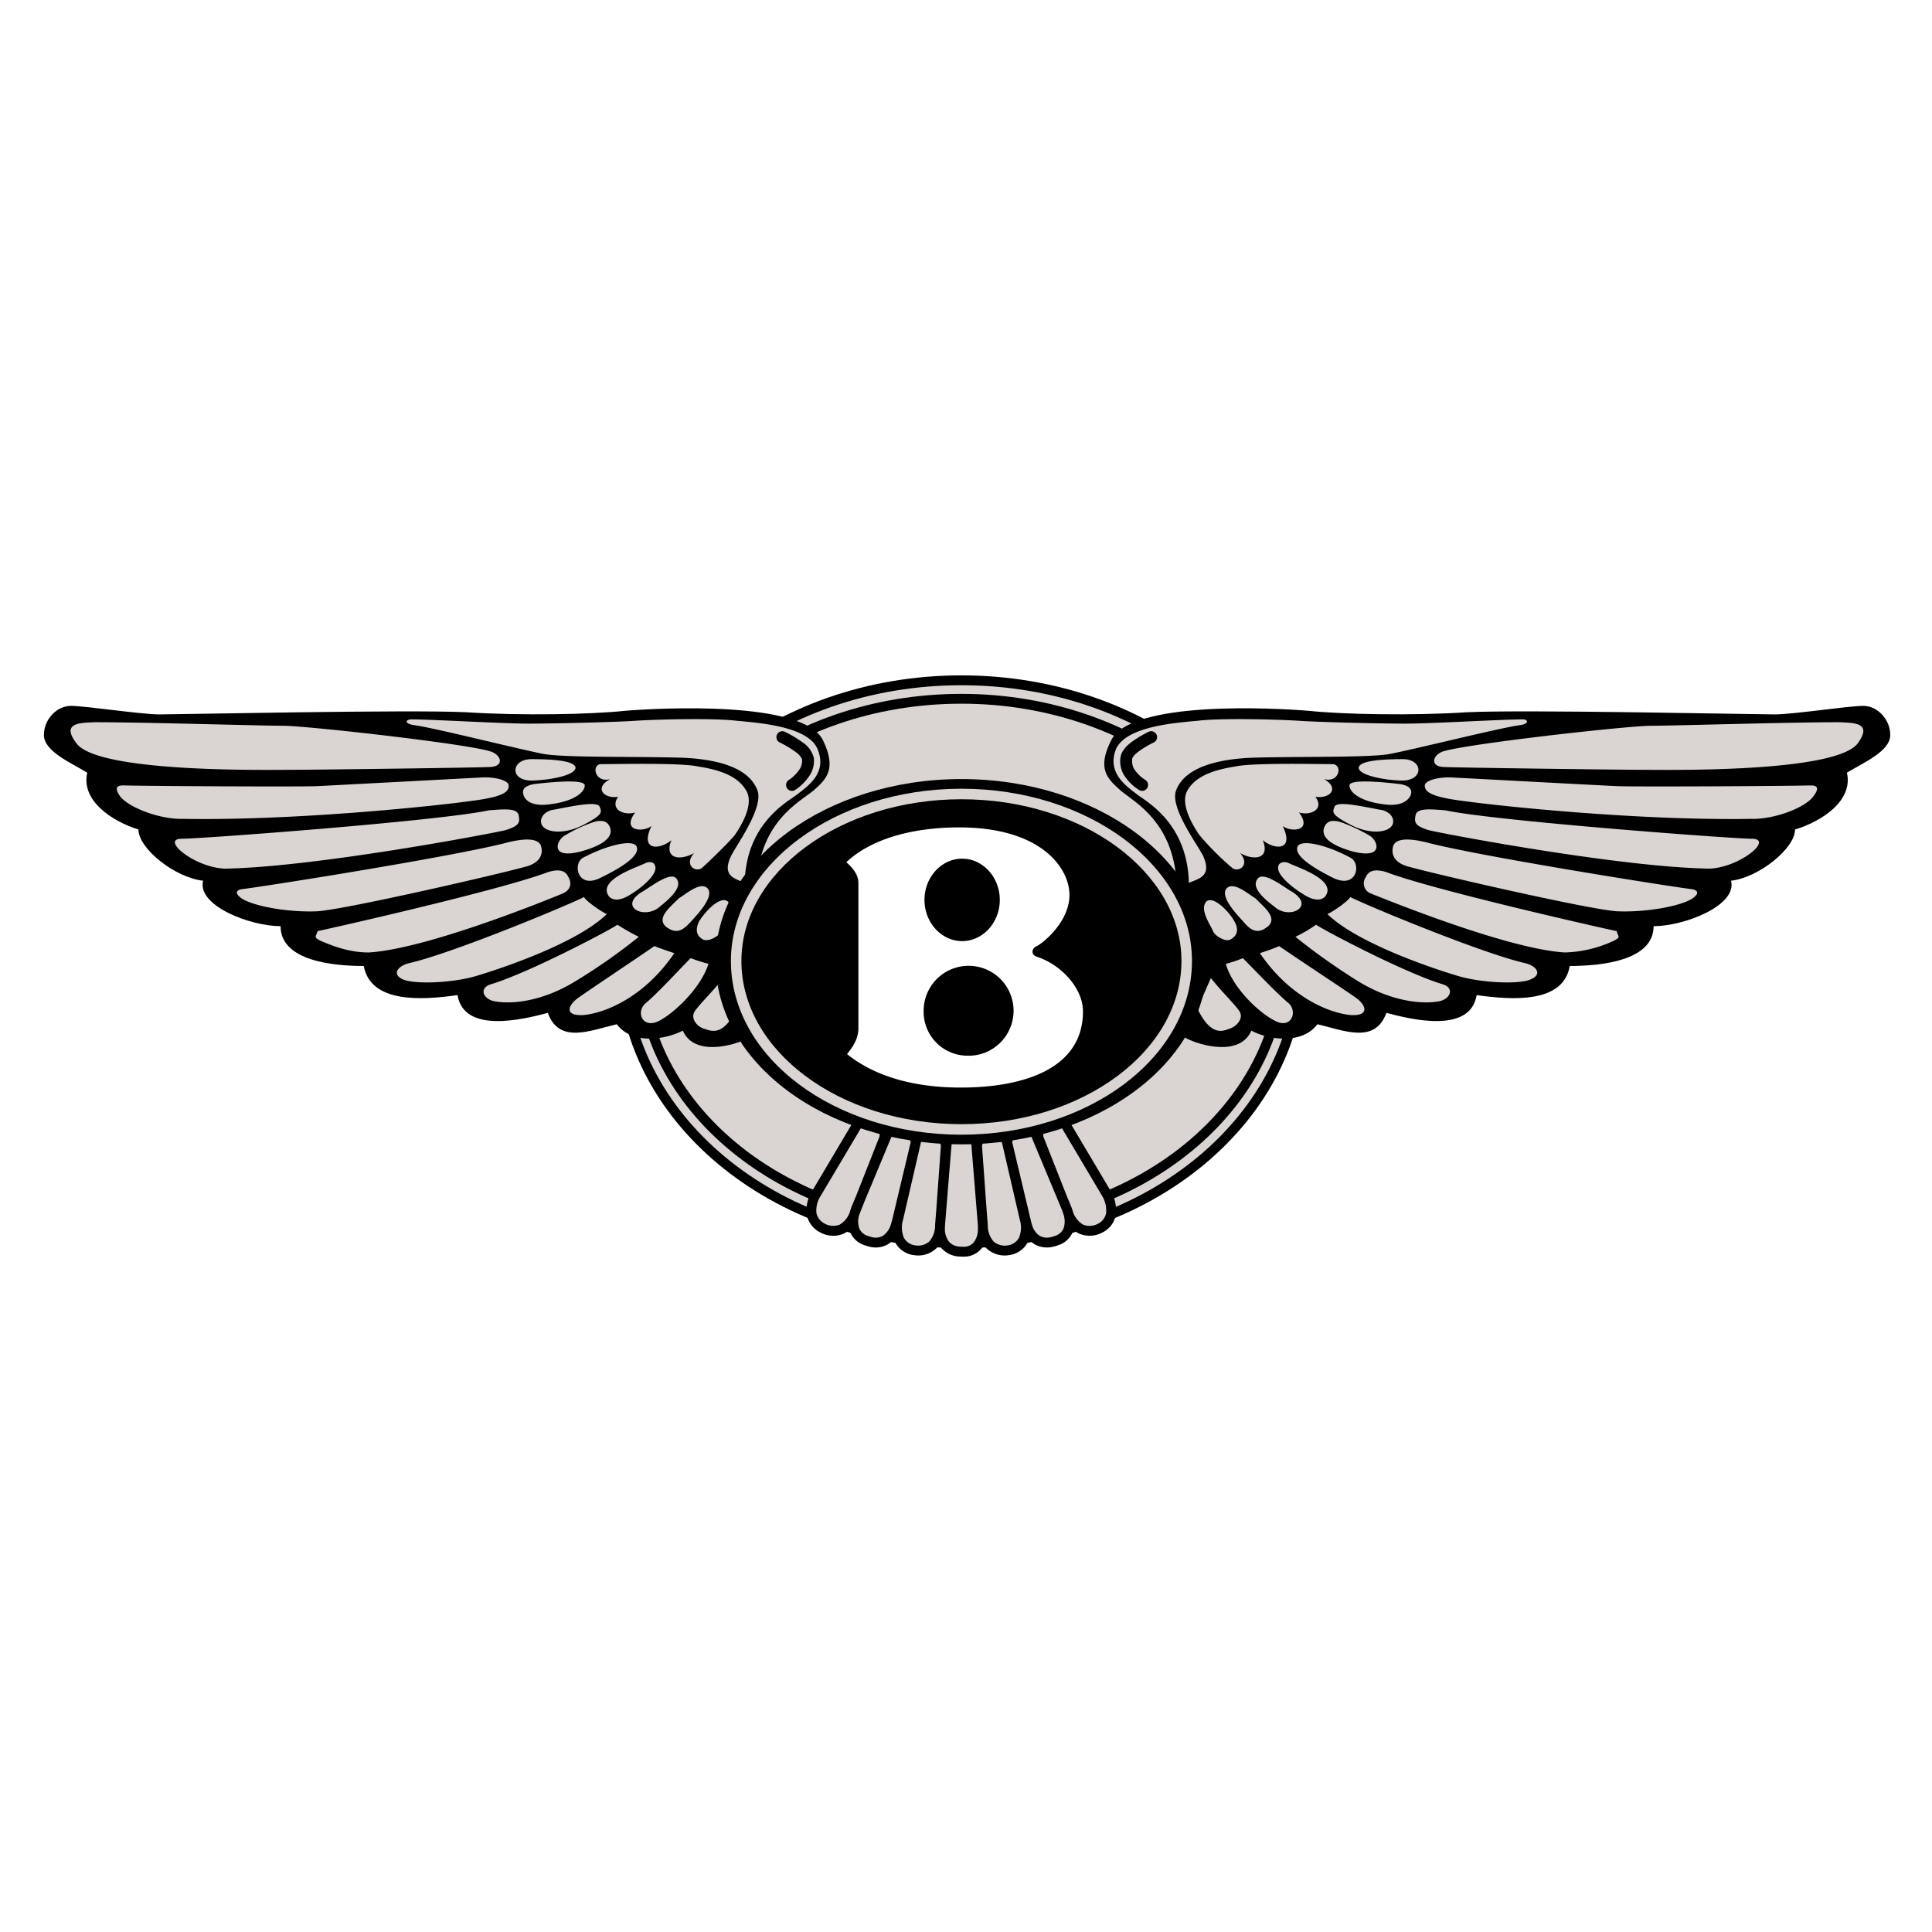 <svg xmlns="http://www.w3.org/2000/svg" width="528" height="528" viewBox="0 0 528 528">
  <g id="B" transform="translate(-2181 -5047)">
    <path id="Path_825" data-name="Path 825" d="M0,0H528V528H0Z" transform="translate(2181 5047)" fill="#fff" fill-rule="evenodd"/>
    <g id="Group_31" data-name="Group 31" transform="translate(-17.289 -3.649)">
      <path id="Path_826" data-name="Path 826" d="M223.469,202.357c-16.98,14.132-40.431,22.88-66.375,22.88s-49.395-8.748-66.375-22.88C73.645,188.148,63.1,168.486,63.1,146.781c0-21.605,10.546-41.163,27.62-55.3,16.98-14.06,40.434-22.765,66.375-22.765s49.395,8.7,66.375,22.765c17.075,14.14,27.617,33.7,27.617,55.3C251.086,168.486,240.543,188.148,223.469,202.357Z" transform="translate(2303.944 5166.505)"/>
      <path id="Path_827" data-name="Path 827" d="M155.335,220.781c25.289,0,48.129-8.513,64.649-22.257,16.475-13.715,26.647-32.642,26.647-53.5,0-20.764-10.167-39.593-26.635-53.231-16.52-13.678-39.36-22.139-64.661-22.139s-48.14,8.464-64.658,22.139c-16.469,13.638-26.638,32.467-26.638,53.231,0,20.862,10.172,39.785,26.65,53.5,16.518,13.744,39.357,22.257,64.646,22.257Z" transform="translate(2305.703 5168.263)" fill="#dad5d3"/>
      <path id="Path_828" data-name="Path 828" d="M153.928,214.194c23.879,0,45.542-7.953,61.215-20.816,15.573-12.785,25.223-30.422,25.223-49.892,0-19.3-9.667-36.851-25.275-49.59-15.668-12.791-37.307-20.73-61.166-20.73-23.928,0-45.55,7.924-61.189,20.692C77.128,106.6,67.487,124.17,67.487,143.487c0,19.492,9.624,37.147,25.2,49.932,15.642,12.843,37.284,20.775,61.238,20.775Zm62.921-18.74c-16.139,13.25-38.407,21.439-62.921,21.439-24.588,0-46.834-8.177-62.944-21.4-16.19-13.285-26.193-31.671-26.193-52,0-20.161,10.026-38.47,26.251-51.715,16.1-13.147,38.327-21.3,62.886-21.3,24.485,0,46.73,8.174,62.866,21.344,16.216,13.242,26.271,31.531,26.271,51.675,0,20.31-10.032,38.68-26.216,51.964Z" transform="translate(2307.111 5169.796)"/>
      <path id="Path_829" data-name="Path 829" d="M84.949,142.615a6.862,6.862,0,0,1-3.761-4.835,9.8,9.8,0,0,1,1.47-6.526l.017-.023,11.051-18.616a4,4,0,0,1,2.914-1.895,6.878,6.878,0,0,1,3.913.376,6.994,6.994,0,0,1,2.616,2.7,5.513,5.513,0,0,1,1.217-.617,6.9,6.9,0,0,1,3.951-.212h.006a7.092,7.092,0,0,1,2.906,2.288,4.883,4.883,0,0,1,.411-.276,8.462,8.462,0,0,1,3.83-1.111l.221.017a7.389,7.389,0,0,1,3.483,2.047l.066.072a5.89,5.89,0,0,1,.465-.419v-.006a7.011,7.011,0,0,1,3.73-1.519,7.028,7.028,0,0,1,3.732,1.519v.006c.164.135.313.276.459.419l.066-.072a7.4,7.4,0,0,1,3.488-2.047v.006c.023-.006.224-.023.218-.023a8.072,8.072,0,0,1,3.724,1.1,5.507,5.507,0,0,1,.482.33,7.056,7.056,0,0,1,2.937-2.331h.006a6.905,6.905,0,0,1,3.954.212,5.576,5.576,0,0,1,1.217.617,6.97,6.97,0,0,1,2.613-2.7h.006a6.733,6.733,0,0,1,3.876-.37,4.044,4.044,0,0,1,2.949,1.889l11.054,18.616.034.06a10.269,10.269,0,0,1,1.364,6.549,6.712,6.712,0,0,1-3.672,4.772l-.089.052a7.307,7.307,0,0,1-6.337.2,6.638,6.638,0,0,1-1.464-.982,7.057,7.057,0,0,1-.253.718,6.334,6.334,0,0,1-3.689,3.4v-.006a5.872,5.872,0,0,1-.612.207v.006q-.49.158-.993.27a6.808,6.808,0,0,1-4.935-.589,6.279,6.279,0,0,1-1.682-1.384,6.088,6.088,0,0,1-.353.813,6.733,6.733,0,0,1-5.047,3.46l-.095.011a7.224,7.224,0,0,1-6.029-1.783,6.525,6.525,0,0,1-.812-.965,6.11,6.11,0,0,1-5.016,3.147,6.924,6.924,0,0,1-.976,0c-.247,0-.468-.006-.658-.023h-.006a6.9,6.9,0,0,1-4.786-2.148,6.358,6.358,0,0,1-.758-1.025,7.007,7.007,0,0,1-.847,1.016,7.21,7.21,0,0,1-6.026,1.783l-.095-.011a6.713,6.713,0,0,1-5.045-3.46,6.963,6.963,0,0,1-.385-.893,6.432,6.432,0,0,1-1.737,1.47,6.75,6.75,0,0,1-5.162.511q-.322-.085-.64-.184c0-.006,0-.006-.006-.006h0q-.328-.094-.646-.218a6.227,6.227,0,0,1-3.948-4.106,6.557,6.557,0,0,1-1.456.976,7.314,7.314,0,0,1-6.339-.2.5.5,0,0,0-.086-.055Z" transform="translate(2337.583 5244.881)"/>
      <path id="Path_830" data-name="Path 830" d="M91.278,135.019l.006-.029q.18-.618.413-1.217l.017-.04,1.269-3.041,6.294-15.966.026-.06a1.548,1.548,0,0,0-.2-1.229,2.945,2.945,0,0,0-3.707-1.817c-.494.095-.916.258-1.036.505l-.049.083L83.256,130.824a7.242,7.242,0,0,0-1.174,4.723,4.238,4.238,0,0,0,2.3,2.911,4.782,4.782,0,0,0,4.066.241,6.417,6.417,0,0,0,2.834-3.681Zm4.215-3.348-1.665,4.223a.39.39,0,0,1-.017.046,5.825,5.825,0,0,0,.006,3.859,3.679,3.679,0,0,0,2.168,1.941l.006.006a4.2,4.2,0,0,0,.454.152l.049.017c.172.057.342.106.505.152a4.2,4.2,0,0,0,3.161-.247,5.7,5.7,0,0,0,2.311-3.342c.1-.3.184-.577.253-.841h0l5.05-21.169.032-.112a1.43,1.43,0,0,0-.353-1.094,4.164,4.164,0,0,0-1.7-1.482,4.009,4.009,0,0,0-2.2.2,1.5,1.5,0,0,0-.953.695l-.037.095-7.06,16.905Zm54.93-.976,1.266,3.041.011.034q.243.619.431,1.258a6.442,6.442,0,0,0,2.825,3.678,4.769,4.769,0,0,0,4.06-.241,4.088,4.088,0,0,0,2.214-2.842,7.725,7.725,0,0,0-1.1-4.812l-11.042-18.6-.046-.083c-.118-.235-.56-.4-1.071-.5a3.75,3.75,0,0,0-2.082.078.778.778,0,0,1-.089.057,4.049,4.049,0,0,0-1.5,1.671,1.561,1.561,0,0,0-.2,1.235l.029.06Zm-21.8,4.513.258,3.213v.006c.023.276.029.534.034.8a6.478,6.478,0,0,0,1.6,4.111,4.632,4.632,0,0,0,3.784,1.048,4.122,4.122,0,0,0,3.112-2.053,7.266,7.266,0,0,0,.264-4.89l-4.849-20.951-.011-.04a1.589,1.589,0,0,0-.818-.936,5.122,5.122,0,0,0-2.214-.689,4.529,4.529,0,0,0-1.86,1.217,1.717,1.717,0,0,0-.6,1.177l.011.04,1.289,17.95Zm-14.126,4c.006-.27.017-.523.034-.775v-.011l.258-3.2,1.295-17.968.011-.04a1.717,1.717,0,0,0-.6-1.177,4.535,4.535,0,0,0-1.863-1.217,5.406,5.406,0,0,0-2.323.706v.006c-.376.23-.669.5-.7.784l-.026.169-4.849,20.951a7.266,7.266,0,0,0,.264,4.89,4.122,4.122,0,0,0,3.112,2.053,4.629,4.629,0,0,0,3.784-1.048,6.477,6.477,0,0,0,1.6-4.126Zm-18.812,5.271c0-.006,0-.006-.006-.006Zm-.006-.006Zm45.947-28.757-.006-.006Zm-.006-.006v0Zm7.583,19.038-8.343-19.986-.04-.095c-.095-.293-.482-.528-.953-.695a3.971,3.971,0,0,0-2.2-.2h-.006a4.176,4.176,0,0,0-1.7,1.481,1.43,1.43,0,0,0-.353,1.094l.034.112,5.047,21.169v.023a11.36,11.36,0,0,0,.313,1.128,5.125,5.125,0,0,0,2.153,3.018,4.178,4.178,0,0,0,3.035.313c.212-.046.459-.118.735-.207l.046-.011,2.231-7.149Zm-2.231,7.143a3.223,3.223,0,0,0,.442-.152l.006-.006a3.676,3.676,0,0,0,2.171-1.941,5.965,5.965,0,0,0-.052-4.048q-.144-.5-.33-.982l-.006-.017a.021.021,0,0,0,.006.017l-2.237,7.129ZM126.2,140.167a11.571,11.571,0,0,0-.017-1.536l-1.749-21.562v-.1a1.554,1.554,0,0,0-.692-1.036h0a2.708,2.708,0,0,0-4.066,0h0a1.554,1.554,0,0,0-.692,1.036v.1l-1.749,21.562q-.033.447-.037.9a5.687,5.687,0,0,0,1.183,3.936,4.288,4.288,0,0,0,2.983,1.26c.207.017.39.023.546.023h.072l4.223-4.579Zm-4.226,4.582a5.959,5.959,0,0,0,.64,0A3.439,3.439,0,0,0,125,143.632a5.585,5.585,0,0,0,1.2-3.46v0ZM101.786,115.7v.006l0,.006Z" transform="translate(2339.336 5246.623)" fill="#dad5d3"/>
      <path id="Path_831" data-name="Path 831" d="M201.178,162.32c-3.885,2.136-14.953,5.243-18.065-1.947-4.467,2.331-13.595,4.083-18.062-1.749-7.379,1.749-15.731,5.441-18.84-3.107-6.6,1.749-22.917,5.826-24.666-4.855-9.71,1.364-23.7,2.331-25.639-7.959-8.352,0-22.725-1.361-22.725-10.879-8.352,0-22.917-5.633-21.172-12.429-7.577-.778-17.675-8.74-17.675-13.985C26.952,103.08,18.6,97.45,20.348,89.873,15.881,87.154,8.5,84.044,8.5,79.58c0-4.272,3.5-7.962,7.382-7.962,4.077,0,19.033,2.331,24.278,2.331s68.95-1.361,83.906-.583c14.956.97,33.988.583,43.119-.39,9.323-.775,48.749-2.911,54.19,7.965,3.885,7.962.97,10.683-2.524,13.79-3.689,3.109-15.539,8.743-15.539,27.388,0,18.447,2.334,28.157-2.136,40.2Z" transform="translate(2201.787 5171.942)" fill-rule="evenodd"/>
      <path id="Path_832" data-name="Path 832" d="M17.737,73.721c13.595,0,45.255.97,51.471.97s49.722,4.855,56.521,6.991c3.107.973,3.885,4.08,0,4.272-3.692.2-48.556.778-55.16.778s-51.858.778-57.879-7.186c-4.47-5.826,1.163-5.633,5.047-5.826ZM190.6,122.665c-2.136-1.556-6.216,2.911-7.769,5.438-1.358,2.719-.388,4.272,1.166,5.05,1.553.583,4.272-.97,4.855-2.331C189.431,129.268,192.732,124.8,190.6,122.665Zm-1.166,20.974c-2.914,3.689-5.826,6.408-7.577,8.743-1.746,2.136.388,4.465,2.136,5.047,1.944.583,5.246,2.529,9.13-5.435Zm-12.237-21.749c-1.941,2.136-6.6,5.438-3.109,7.962,3.109,2.136,4.855,0,6.408-1.553,1.361-1.553,6.6-6.8,4.663-9.13C183.215,117.031,178.942,120.916,177.194,121.889Zm-10.1-1.749c-6.408,4.077.778,7.574,4.855,4.077,2.136-1.749,6.6-5.246,4.663-7.769C174.865,114.313,169.037,119.168,167.1,120.141Zm.775-7.772c-3.109,1.361-12.817,4.663-9.71,8.935,1.749,1.944,4.855.2,6.021-.583,1.361-.778,8.157-5.438,6.408-8.157-.58-.97-2.136-.583-2.719-.2Zm-16.9-1.553c-2.719,1.749-1.361,8.547,4.855,5.441,6.408-3.109,10.876-6.216,9.905-8.547C164.762,105.573,157.578,107.318,150.975,110.815Zm2.719-9.71a40.982,40.982,0,0,0-7.769,3.689c-2.136,1.358-3.885,6.408,4.467,4.272,8.547-2.331,8.935-5.246,7.769-7.186s-3.885-.97-4.467-.775Zm-10.488-3.494c-2.136.192-4.077,1.941-3.494,3.885.775,2.331,5.826,3.109,11.263.388,5.633-2.914,5.246-3.494,4.663-5.05S149.226,96.443,143.205,97.611Zm-5.438-6.994c-3.3.583-3.3,1.941-2.914,3.109s2.136,3.3,7.769,2.331c5.826-.778,8.935-3.109,8.935-5.05s-10.3-.781-13.79-.39Zm-.778-6.8c-5.828,0-6.021,6.216.583,5.828,5.243-.192,11.459-1.556,11.459-3.494-.192-2.139-7.769-2.334-12.042-2.334Zm18.84,1.361c4.663,0,21.559-.388,26.414.583,4.855.778,10.879,2.136,13.4,6.6,2.331,3.692-1.361,9.713-3.109,12.237-1.941,2.331-6.994,7.186-8.932,8.935-1.749,1.361-5.05-.778-2.136-4.08-3.692,2.139-8.352,1.749-6.216-3.5-3.3,2.719-8.74,2.914-5.438-3.885-2.136,1.749-8.352,1.553-4.467-3.689-3.3.97-6.991-.97-4.66-4.272-4.08.583-6.6-2.524-2.139-4.855-4.077,1.163-5.246-3.692-2.719-4.08ZM103.972,72.942c5.826,0,25.056,1.166,32.24,1.166,6.991,0,23.308-.388,29.133-.778,6.021-.39,21.559-.778,27.775,0,6.216.583,19.811,1.553,22.142,7.962,2.524,6.408-2.719,9.905-6.021,12.432-3.3,2.331-13.595,8.352-13.985,23.891-2.524-1.166-6.408-1.749-3.689-7.382,1.553-3.107,8.932-13.207,7.186-17.87s-7.382-8.349-20.4-8.935c-13.012-.388-31.269,0-37.678-.968-6.408-1.166-30.882-7.382-35.932-7.965-2.328-.388-2.328-1.358-.775-1.553ZM180.5,138.2c-3.494,3.5-8.74,9.323-12.429,12.429-2.524,2.331-.778,6.8,3.5,4.855,4.077-1.941,11.654-8.932,13.79-15.731A47.828,47.828,0,0,1,180.5,138.2Zm-9.905-3.3c-5.63,3.885-18.45,12.429-20.586,13.982-2.914,1.947-4.467,5.243,1.361,4.855,5.63-.583,16.314-4.66,24.666-16.9-1.166-.388-4.08-1.358-5.441-1.941Zm-10.1-5.826c-3.3,2.136-24.861,13.4-34.766,16.314-3.3,1.166-1.749,4.272,1.553,4.66,3.3.583,11.654.583,21.559-5.441a159.222,159.222,0,0,0,17.479-12.234A61.554,61.554,0,0,1,160.493,129.076Zm-9.127-7.577c-5.05,2.524-35.932,15.343-47.781,18.065-3.3.778-5.05,3.3-1.166,4.66,4.077,1.166,13.207.583,18.84-.97,5.438-1.553,27.772-8.74,36.317-17.092C155.83,125.384,151.75,122.469,151.365,121.5Zm-72.838,9.323c5.438-1.166,50.11-11.263,62.929-16.121,3.689-1.166,5.05,0,5.63,1.361.778,1.361.97,3.3-1.553,4.467-2.331.97-36.71,15.148-53.024,16.119-5.826,0-10.683-2.136-13.4-3.3C77.365,132.375,78.14,132.375,78.528,130.822ZM57.746,119.363c7.769-.97,59.045-9.13,72.835-12.817,5.633-1.361,8.157-.778,8.935.775.583,1.556.583,4.275-3.3,5.633-4.077,1.361-49.335,11.849-57.684,12.432-8.352.388-18.257-1.556-20.976-3.689-2.527-1.944.192-2.334.192-2.334Zm-16.509-13.79c5.633,0,70.5-4.855,84.1-7.769,4.663-.388,7.769-.583,8.157,1.358s.2,2.914-3.689,4.08c-4.077.97-52.246,10.1-76.524,10.488-8.157-.192-17.675-7.965-12.042-8.157ZM25.894,91c7.962.2,47.586.388,52.246.2,4.467-.2,40.4-2.136,44.477-2.331,4.272-.388,8.157.778,8.157,2.136S130,93.528,125.14,94.5c-4.855,1.166-49.527,6.216-83.323,5.633-6.408.192-14.956-3.109-17.287-6.216C22.4,90.809,24.728,91,25.894,91ZM204.831,79.247a1.619,1.619,0,1,1,1.441-2.9,31.38,31.38,0,0,1,4.775,2.854,7.281,7.281,0,0,1,3.084,4.137l.032.152a7.427,7.427,0,0,1-.876,4.344,13.553,13.553,0,0,1-4.063,4.278,1.616,1.616,0,1,1-1.909-2.6,10.453,10.453,0,0,0,3.124-3.2,4.376,4.376,0,0,0,.488-2.518,5.161,5.161,0,0,0-1.843-2.007,27.468,27.468,0,0,0-4.252-2.538Z" transform="translate(2206.542 5174.304)" fill="#dad5d3" fill-rule="evenodd"/>
      <path id="Path_833" data-name="Path 833" d="M131.576,162.32c3.888,2.136,14.956,5.243,18.062-1.947,4.272,2.331,13.592,4.083,18.062-1.749,7.379,1.749,15.731,5.441,18.84-3.107,6.6,1.749,22.917,5.826,24.663-4.855,9.713,1.364,23.7,2.331,25.447-7.959,8.349,0,22.917-1.361,22.917-10.879,8.349,0,22.912-5.633,21.169-12.429,7.379-.778,17.479-8.74,17.479-13.985,7.577-2.331,15.926-7.962,14.18-15.539,4.465-2.719,11.843-5.828,11.843-10.293,0-4.272-3.494-7.962-7.379-7.962-4.077,0-19.033,2.331-24.275,2.331s-69.148-1.361-84.1-.583c-14.961.97-33.8.583-43.124-.39-9.124-.775-48.557-2.911-53.992,7.965-4.083,7.962-.976,10.683,2.524,13.79s15.343,8.743,15.343,27.388c.006,18.447-2.13,28.157,2.337,40.2Z" transform="translate(2390.642 5171.942)" fill-rule="evenodd"/>
      <path id="Path_834" data-name="Path 834" d="M308.618,73.721c-13.8,0-45.45.97-51.474.97-6.213,0-49.722,4.855-56.71,6.991-2.917.973-3.7,4.08,0,4.272,3.882.2,48.749.778,55.352.778s51.663.778,57.876-7.186C317.938,73.721,312.5,73.913,308.618,73.721ZM135.756,122.665c1.941-1.556,6.213,2.911,7.571,5.438,1.559,2.719.393,4.272-1.16,5.05-1.358.583-4.083-.97-4.66-2.331C136.922,129.268,133.62,124.8,135.756,122.665Zm1.166,20.974c2.911,3.689,5.826,6.408,7.571,8.743,1.749,2.136-.583,4.465-2.328,5.047s-5.053,2.529-8.932-5.435l3.689-8.355Zm12.237-21.749c1.941,2.136,6.6,5.438,2.911,7.962-2.911,2.136-4.855,0-6.213-1.553s-6.606-6.8-4.666-9.13C143.135,117.031,147.408,120.916,149.159,121.889Zm10.1-1.749c6.213,4.077-.97,7.574-4.855,4.077-2.331-1.749-6.8-5.246-4.66-7.769C151.484,114.313,157.313,119.168,159.257,120.141Zm-.778-7.772c3.107,1.361,12.82,4.663,9.713,8.935-1.748,1.944-4.855.2-6.024-.583-1.358-.778-8.349-5.438-6.6-8.157.775-.97,2.328-.583,2.911-.2Zm16.7-1.553c2.911,1.749,1.553,8.547-4.855,5.441-6.213-3.109-10.683-6.216-9.713-8.547C161.585,105.573,168.774,107.318,175.183,110.815Zm-2.529-9.71a47.4,47.4,0,0,1,7.772,3.689c2.136,1.358,3.888,6.408-4.66,4.272-8.355-2.331-8.743-5.246-7.577-7.186s3.692-.97,4.465-.775Zm10.3-3.494c2.331.192,4.272,1.941,3.689,3.885-.775,2.331-5.826,3.109-11.261.388-5.636-2.914-5.248-3.494-4.666-5.05S176.928,96.443,182.949,97.611Zm5.636-6.994c3.3.583,3.3,1.941,2.911,3.109-.583,1.163-2.329,3.3-7.962,2.331-5.63-.778-8.743-3.109-8.743-5.05s10.293-.781,13.793-.39Zm.775-6.8c5.826,0,5.826,6.216-.775,5.828-5.053-.192-11.266-1.556-11.266-3.494.2-2.139,7.766-2.334,12.041-2.334Zm-19.033,1.361c-4.66,0-21.562-.388-26.417.583-4.855.778-10.873,2.136-13.4,6.6-2.136,3.692,1.553,9.713,3.3,12.237a77.2,77.2,0,0,0,8.932,8.935c1.743,1.361,5.047-.778,2.136-4.08,3.689,2.139,8.349,1.749,6.213-3.5,3.3,2.719,8.743,2.914,5.441-3.885,2.136,1.749,8.349,1.553,4.465-3.689,3.3.97,6.994-.97,4.47-4.272,4.272.583,6.606-2.524,2.331-4.855,4.077,1.163,5.243-3.692,2.524-4.08Zm52.051-12.237c-5.826,0-25.246,1.166-32.24,1.166s-23.3-.388-29.136-.778c-6.018-.39-21.556-.778-27.77,0-6.219.583-19.811,1.553-22.34,7.962-2.328,6.408,2.917,9.905,6.219,12.432,3.3,2.331,13.4,8.352,13.79,23.891,2.719-1.166,6.408-1.749,3.887-7.382-1.553-3.107-9.13-13.207-7.385-17.87s7.577-8.349,20.592-8.935c13.009-.388,31.269,0,37.483-.968,6.408-1.166,31.077-7.382,36.13-7.965C223.739,74.108,223.739,73.138,222.378,72.942ZM145.659,138.2c3.5,3.5,8.938,9.323,12.627,12.429,2.328,2.331.577,6.8-3.5,4.855-4.272-1.941-11.849-8.932-13.79-15.731a33.248,33.248,0,0,0,4.663-1.553Zm9.908-3.3c5.63,3.885,18.645,12.429,20.781,13.982,2.911,1.947,4.272,5.243-1.364,4.855-5.63-.583-16.314-4.66-24.669-16.9C151.484,136.455,154.4,135.484,155.567,134.9Zm10.1-5.826c3.3,2.136,24.858,13.4,34.766,16.314,3.3,1.166,1.743,4.272-1.559,4.66-3.107.583-11.654.583-21.556-5.441a174.717,174.717,0,0,1-17.287-12.234A42.721,42.721,0,0,0,165.668,129.076Zm9.32-7.577c5.053,2.524,35.935,15.343,47.784,18.065,3.3.778,5.047,3.3.97,4.66-3.888,1.166-13.015.583-18.645-.97-5.441-1.553-27.775-8.74-36.32-17.092C170.523,125.384,174.6,122.469,174.988,121.5Zm72.832,9.323c-5.435-1.166-50.1-11.263-62.924-16.121-3.7-1.166-5.053,0-5.636,1.361a2.948,2.948,0,0,0,1.364,4.467c2.524.97,36.9,15.148,53.021,16.119a33.711,33.711,0,0,0,13.6-3.3c1.743-.973.97-.973.577-2.527Zm20.592-11.459c-7.577-.97-58.852-9.13-72.642-12.817-5.63-1.361-8.16-.778-8.932.775-.583,1.556-.583,4.275,3.3,5.633,4.077,1.361,49.332,11.849,57.681,12.432,8.355.388,18.258-1.556,20.979-3.689,2.529-1.944-.388-2.334-.388-2.334Zm16.509-13.79c-5.441,0-70.308-4.855-83.909-7.769-4.66-.388-7.766-.583-8.154,1.358s-.2,2.914,3.689,4.08c3.887.97,52.051,10.1,76.521,10.488,8.163-.192,17.678-7.965,11.852-8.157ZM300.459,91c-7.962.2-47.586.388-52.246.2s-40.4-2.136-44.672-2.331c-4.083-.388-8.16.778-8.16,2.136s.97,2.524,5.826,3.494c4.855,1.166,49.527,6.216,83.323,5.633,6.408.192,14.956-3.109,17.092-6.216,2.331-3.107-.192-2.911-1.163-2.911ZM119.885,76.35a1.619,1.619,0,1,1,1.441,2.9,26.731,26.731,0,0,0-4.229,2.524c-.947.735-1.625,1.438-1.682,1.987h.011a4.511,4.511,0,0,0,.419,2.57,9.613,9.613,0,0,0,3.164,3.158,1.622,1.622,0,1,1-1.861,2.653,12.634,12.634,0,0,1-4.172-4.318,7.569,7.569,0,0,1-.79-4.327l.017-.011c.141-1.585,1.306-3.015,2.929-4.264a29.176,29.176,0,0,1,4.752-2.868Z" transform="translate(2392.292 5174.304)" fill="#dad5d3" fill-rule="evenodd"/>
      <path id="Path_835" data-name="Path 835" d="M139.633,178.416c37.1,0,67.2-22.334,67.2-50.11,0-27.385-30.107-49.722-67.2-49.722s-67.2,22.337-67.2,49.722c0,27.775,30.107,50.11,67.2,50.11Z" transform="translate(2321.406 5184.976)" fill-rule="evenodd"/>
      <path id="Path_836" data-name="Path 836" d="M136.9,171.177c16.681,0,31.775-5.042,42.682-13.2,10.778-8.059,17.451-19.162,17.451-31.4,0-12.067-6.7-23.09-17.5-31.1-10.9-8.079-25.975-13.1-42.633-13.1s-31.729,5.022-42.63,13.1c-10.81,8.013-17.5,19.033-17.5,31.1,0,12.237,6.67,23.339,17.451,31.4C105.124,166.135,120.215,171.177,136.9,171.177Zm44.4-10.89c-11.378,8.507-27.08,13.767-44.4,13.767s-33.018-5.26-44.4-13.767c-11.493-8.6-18.6-20.508-18.6-33.7,0-13.023,7.138-24.855,18.668-33.4C103.938,84.748,119.615,79.5,136.9,79.5s32.958,5.243,44.336,13.678c11.536,8.55,18.668,20.382,18.668,33.4C199.9,139.779,192.794,151.688,181.3,160.287Z" transform="translate(2324.139 5186.7)" fill="#dad5d3"/>
      <path id="Path_837" data-name="Path 837" d="M145.862,101.635c0-7.379-7.766-18.45-30.1-18.45-13.207,0-24.278,3.3-30.879,9.515,1.553,1.361,3.3,3.3,3.3,5.633v40.2c-.192,2.524-1.361,4.465-3.107,6.6,6.216,5.053,16.7,9.515,33.018,9.13s31.462-5.63,31.462-20.781c0-6.408-6.018-12.82-12.621-14.953-1.749-.583-1.358-2.331,0-2.914s8.932-6.408,8.932-13.985Zm-27.968,43.943a12.288,12.288,0,1,0-11.878-12.28A12,12,0,0,0,117.894,145.577Zm-1.358-31.318c5.633,0,10.293-5.05,10.293-11.263s-4.66-11.266-10.293-11.266S106.243,96.78,106.243,103,110.9,114.259,116.536,114.259Z" transform="translate(2344.698 5193.586)" fill="#fff" fill-rule="evenodd"/>
    </g>
  </g>
</svg>
